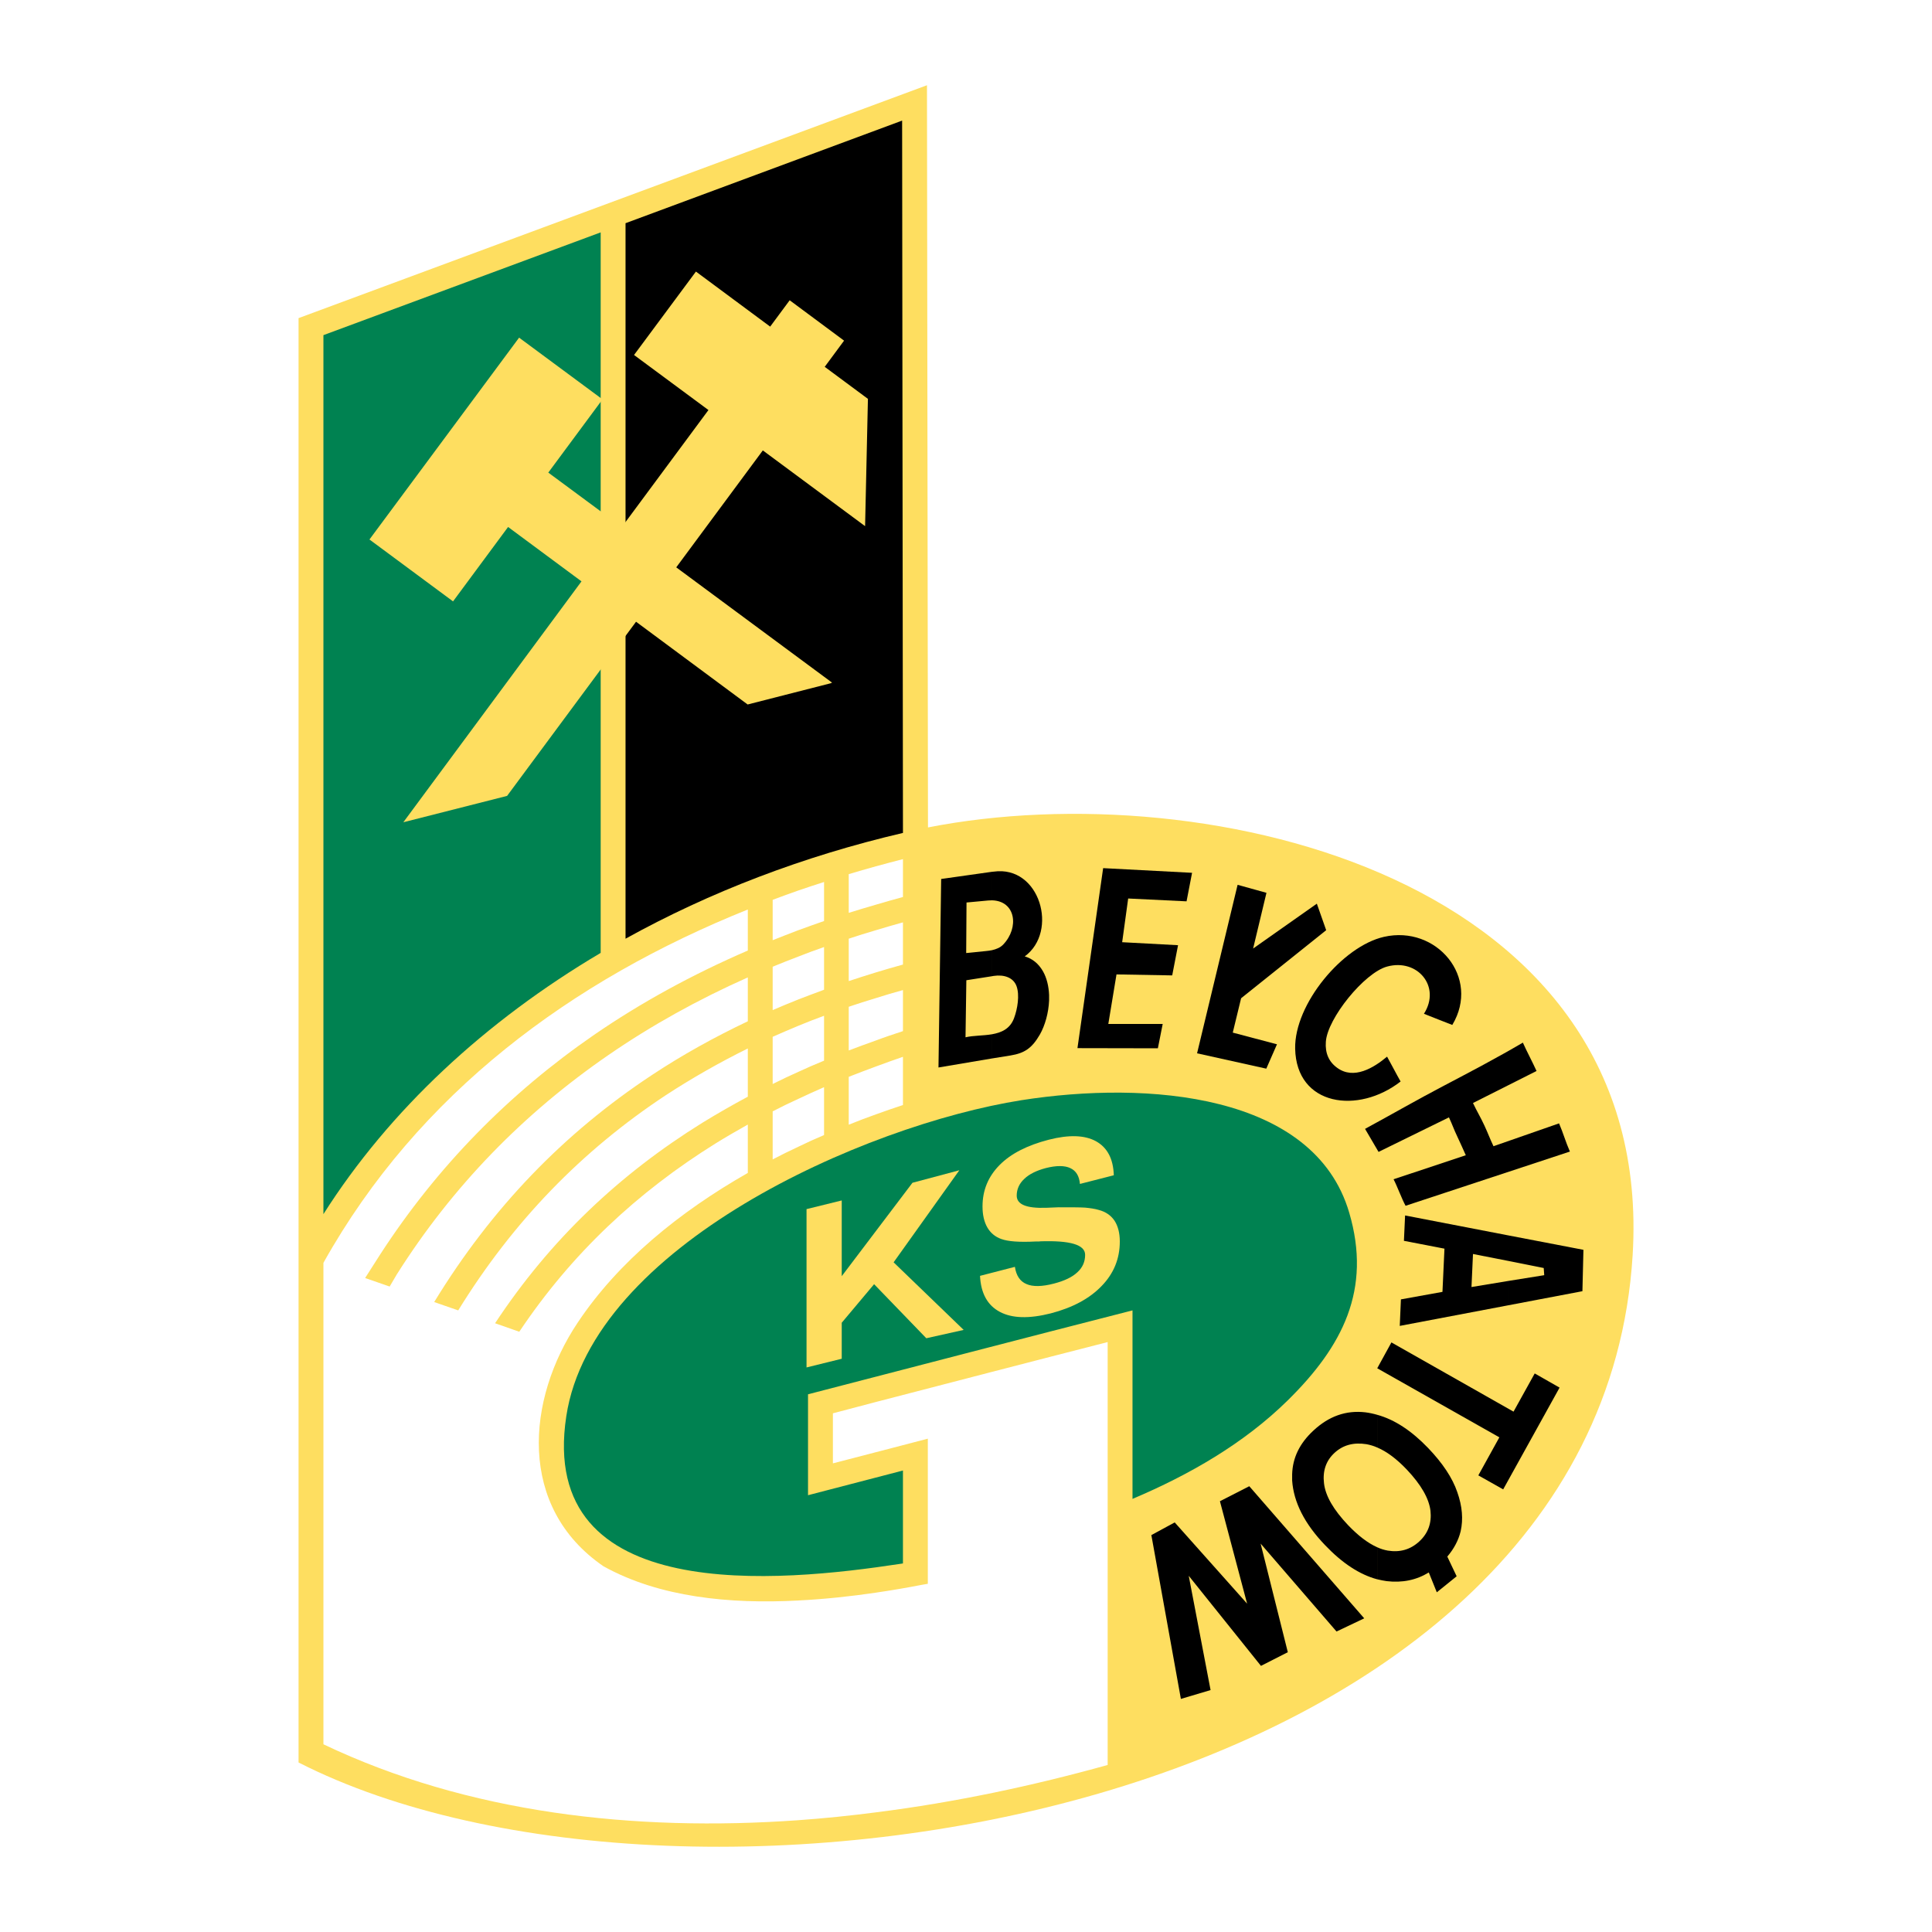 <?xml version="1.0" encoding="utf-8"?>
<!-- Generator: Adobe Illustrator 13.0.0, SVG Export Plug-In . SVG Version: 6.00 Build 14948)  -->
<!DOCTYPE svg PUBLIC "-//W3C//DTD SVG 1.0//EN" "http://www.w3.org/TR/2001/REC-SVG-20010904/DTD/svg10.dtd">
<svg version="1.0" id="Layer_1" xmlns="http://www.w3.org/2000/svg" xmlns:xlink="http://www.w3.org/1999/xlink" x="0px" y="0px"
	 width="192.756px" height="192.756px" viewBox="0 0 192.756 192.756" enable-background="new 0 0 192.756 192.756"
	 xml:space="preserve">
<g>
	<polygon fill-rule="evenodd" clip-rule="evenodd" fill="#FFFFFF" points="0,0 192.756,0 192.756,192.756 0,192.756 0,0 	"/>
	<path fill-rule="evenodd" clip-rule="evenodd" fill="#FEDE60" d="M92.485,8.504L29.787,31.739v93.623v50.481
		c38.781,19.772,129.673,5.376,133.102-50.614c2.297-37.649-42.392-48.151-70.304-42.676L92.485,8.504L92.485,8.504z"/>
	<path fill-rule="evenodd" clip-rule="evenodd" fill="#008251" d="M59.93,23.184L32.268,33.437v87.697
		c6.591-10.386,16.161-19.257,27.662-26.064V23.184L59.93,23.184z"/>
	<path fill-rule="evenodd" clip-rule="evenodd" d="M90.088,83.102l-0.083-71.07L62.41,22.269v71.386
		C70.814,88.994,80.168,85.416,90.088,83.102L90.088,83.102z"/>
	<path fill-rule="evenodd" clip-rule="evenodd" fill="#008251" d="M134.61,120.983c-3.495-11.917-20.155-13.182-32.688-11.218
		c-15.778,2.497-42.841,14.563-45.421,31.523c-2.913,19.024,21.42,16.545,33.254,14.747c0.117-0.017,0.233-0.033,0.333-0.05v-9.271
		l-9.471,2.464v-10.069c10.786-2.797,21.571-5.609,32.373-8.372v18.808c5.659-2.396,11.118-5.526,15.496-9.837
		C133.945,134.332,136.875,128.673,134.61,120.983L134.61,120.983z"/>
	<path fill-rule="evenodd" clip-rule="evenodd" fill="#FFFFFF" d="M87.392,158.898c1.598-0.232,3.129-0.499,4.594-0.782
		c0.2-0.033,0.383-0.066,0.583-0.1v-14.48l-5.176,1.349v-5.01c7.706-1.998,15.363-3.995,23.119-5.976c0,14.064,0,28.128,0,42.192
		c-7.407,2.063-15.196,3.729-23.119,4.727V158.898L87.392,158.898z M87.392,111.181v-4.777c0.882-0.333,1.781-0.648,2.696-0.965
		v4.81C89.189,110.548,88.291,110.848,87.392,111.181L87.392,111.181z M87.392,103.808V99.58c0.882-0.283,1.781-0.55,2.696-0.799
		v4.094C89.173,103.175,88.274,103.475,87.392,103.808L87.392,103.808z M87.392,97.017v-4.211c0.882-0.267,1.797-0.533,2.696-0.782
		v4.211C89.173,96.484,88.274,96.75,87.392,97.017L87.392,97.017z M87.392,90.259v-3.828c0.898-0.25,1.797-0.482,2.696-0.715v3.778
		C89.189,89.743,88.274,89.993,87.392,90.259L87.392,90.259z M79.653,159.681c2.646-0.133,5.259-0.416,7.739-0.782v21.92
		c-2.58,0.333-5.16,0.6-7.739,0.782V159.681L79.653,159.681z M87.392,144.885l-4.294,1.114v-4.992
		c1.432-0.383,2.863-0.749,4.294-1.132V144.885L87.392,144.885z M87.392,86.431v3.828c-0.916,0.267-1.814,0.533-2.713,0.816v-3.861
		C85.578,86.947,86.477,86.681,87.392,86.431L87.392,86.431z M87.392,92.806v4.211c-0.916,0.283-1.814,0.565-2.713,0.865v-4.228
		C85.578,93.354,86.477,93.072,87.392,92.806L87.392,92.806z M87.392,99.58v4.228c-0.916,0.315-1.814,0.665-2.713,0.998v-4.36
		C85.578,100.146,86.477,99.846,87.392,99.58L87.392,99.58z M87.392,106.403v4.777c-0.899,0.316-1.814,0.666-2.713,1.032v-4.777
		C85.578,107.086,86.477,106.736,87.392,106.403L87.392,106.403z M79.653,114.409v-4.776c0.832-0.399,1.698-0.782,2.563-1.165v4.776
		C81.351,113.61,80.501,113.993,79.653,114.409L79.653,114.409z M79.653,106.937v-4.594c0.832-0.35,1.698-0.683,2.563-0.999v4.478
		C81.351,106.171,80.485,106.554,79.653,106.937L79.653,106.937z M79.653,99.713v-4.277c0.832-0.333,1.698-0.649,2.563-0.949v4.26
		C81.351,99.063,80.485,99.396,79.653,99.713L79.653,99.713z M79.653,92.806v-3.961c0.849-0.283,1.698-0.583,2.563-0.849v3.895
		C81.351,92.189,80.485,92.506,79.653,92.806L79.653,92.806z M32.268,174.028v-48.034c9.47-16.944,24.816-28.212,42.342-35.252
		v4.094c-5.509,2.381-10.635,5.177-15.329,8.405c-8.521,5.875-15.679,13.165-21.354,21.92c-0.5,0.782-0.999,1.564-1.498,2.347
		l2.447,0.85c0.25-0.433,0.583-0.982,0.716-1.216c5.542-8.771,12.632-16.044,21.121-21.887c4.277-2.945,8.921-5.525,13.897-7.739
		v4.377c-3.362,1.599-6.541,3.362-9.537,5.343c-8.838,5.826-16.044,13.315-21.753,22.67l2.396,0.832
		c5.459-8.854,12.333-15.945,20.739-21.487c2.58-1.682,5.293-3.229,8.155-4.644v4.81c-1.548,0.832-3.062,1.698-4.527,2.597
		c-8.255,5.126-15.179,11.65-20.688,20.006l2.414,0.849c5.242-7.839,11.817-13.947,19.589-18.791
		c1.049-0.648,2.114-1.265,3.212-1.881v4.827c-6.841,3.895-12.916,8.854-16.96,14.913c-5.143,7.673-6.042,18.441,2.563,24.333
		c5.576,3.097,12.616,3.778,19.44,3.412v21.92C63.242,182.767,46.698,180.902,32.268,174.028L32.268,174.028z M79.653,88.844
		c-0.866,0.3-1.714,0.616-2.563,0.932v4.028c0.832-0.333,1.698-0.666,2.563-0.999V88.844L79.653,88.844z M79.653,95.436
		c-0.866,0.333-1.731,0.666-2.563,1.015v4.327c0.832-0.365,1.698-0.715,2.563-1.064V95.436L79.653,95.436z M79.653,102.343
		c-0.882,0.366-1.731,0.732-2.563,1.099v4.71c0.832-0.416,1.698-0.832,2.563-1.215V102.343L79.653,102.343z M79.653,109.633
		c-0.882,0.399-1.731,0.815-2.563,1.248v4.793c0.832-0.433,1.698-0.865,2.563-1.265V109.633L79.653,109.633z"/>
	<polygon fill-rule="evenodd" clip-rule="evenodd" fill="#FEDE60" points="80.468,136.43 80.468,120.634 83.98,119.769 
		83.98,127.325 91.037,118.005 95.714,116.756 89.156,125.943 96.146,132.685 92.418,133.517 87.209,128.124 83.98,131.969 
		83.98,135.563 80.468,136.43 	"/>
	<path fill-rule="evenodd" clip-rule="evenodd" fill="#FEDE60" d="M97.777,127.292l3.479-0.898c0.134,0.882,0.517,1.447,1.148,1.714
		c0.633,0.283,1.565,0.267,2.764-0.05c1.031-0.267,1.797-0.633,2.313-1.115c0.532-0.482,0.782-1.065,0.782-1.748
		c0-1.015-1.498-1.447-4.478-1.348l-0.116,0.017c-0.066,0-0.184,0-0.35,0c-1.614,0.083-2.746,0-3.429-0.25
		c-0.599-0.216-1.065-0.599-1.382-1.148c-0.316-0.549-0.482-1.248-0.482-2.097c0-1.614,0.565-2.979,1.697-4.128
		c1.133-1.148,2.78-1.98,4.91-2.53c2.015-0.516,3.579-0.466,4.711,0.15c1.132,0.633,1.73,1.747,1.78,3.396l-3.379,0.865
		c-0.066-0.782-0.382-1.315-0.965-1.581c-0.565-0.267-1.398-0.267-2.446,0c-0.933,0.249-1.648,0.599-2.147,1.081
		c-0.499,0.467-0.749,1.032-0.749,1.665c0,0.882,0.965,1.281,2.93,1.215c0.516-0.017,0.932-0.033,1.231-0.05
		c1.248,0,2.13,0,2.663,0.033c0.516,0.05,0.981,0.116,1.364,0.232c0.699,0.184,1.216,0.55,1.565,1.065
		c0.349,0.533,0.532,1.232,0.532,2.081c0,1.714-0.6,3.195-1.814,4.443c-1.198,1.249-2.896,2.164-5.076,2.73
		c-2.164,0.549-3.861,0.499-5.076-0.15C98.527,130.237,97.861,129.039,97.777,127.292L97.777,127.292z"/>
	<polygon fill-rule="evenodd" clip-rule="evenodd" points="124.641,148.28 136.109,161.462 133.346,162.776 125.773,154.006 
		128.486,164.841 125.806,166.205 118.6,157.218 120.779,168.619 117.817,169.501 114.871,153.156 117.201,151.892 124.425,159.997 
		121.712,149.777 124.641,148.28 	"/>
	<path fill-rule="evenodd" clip-rule="evenodd" d="M140.353,146.615c-1.015-1.065-1.997-1.797-2.945-2.197v-3.262
		c1.747,0.482,3.429,1.598,5.076,3.312c1.465,1.53,2.431,2.995,2.913,4.41c0.499,1.415,0.599,2.713,0.333,3.895
		c-0.217,0.899-0.666,1.748-1.332,2.53l0.933,1.964l-1.981,1.598l-0.799-1.98c-1.248,0.766-2.646,1.049-4.211,0.865
		c-0.299-0.05-0.615-0.1-0.932-0.183v-3.195c0.35,0.166,0.699,0.266,1.049,0.332c1.215,0.2,2.263-0.1,3.146-0.915
		c0.882-0.815,1.248-1.831,1.115-3.062C142.566,149.495,141.784,148.13,140.353,146.615L140.353,146.615z M137.407,144.418
		c-0.366-0.166-0.732-0.266-1.082-0.332c-1.281-0.2-2.33,0.083-3.179,0.865s-1.198,1.798-1.049,3.046
		c0.15,1.265,0.948,2.63,2.396,4.161c1.016,1.064,1.981,1.797,2.913,2.214v3.195c-1.748-0.466-3.479-1.599-5.193-3.396
		c-2.063-2.147-3.146-4.294-3.295-6.458c0-0.066,0-0.149,0-0.233v-0.399c0.05-1.647,0.749-3.079,2.113-4.344
		c1.548-1.448,3.263-2.047,5.177-1.831c0.399,0.05,0.799,0.134,1.198,0.25V144.418L137.407,144.418z"/>
	<polygon fill-rule="evenodd" clip-rule="evenodd" points="138.822,133.933 151.005,140.84 153.119,137.028 155.599,138.443 
		149.973,148.596 147.493,147.198 149.591,143.403 137.407,136.513 138.822,133.933 	"/>
	<path fill-rule="evenodd" clip-rule="evenodd" d="M150.439,123.247l7.54,1.448l-0.101,4.128l-7.439,1.414v-2.43l3.628-0.582
		l-0.05-0.716l-3.578-0.716V123.247L150.439,123.247z M139.654,132.285l0.116-2.646l4.145-0.749l0.199-4.311l-4.044-0.782
		l0.116-2.53l10.253,1.98v2.547l-3.479-0.683l-0.15,3.296l3.629-0.6v2.43L139.654,132.285L139.654,132.285z"/>
	<path fill-rule="evenodd" clip-rule="evenodd" d="M136.192,112.628c2.663-1.447,5.292-2.962,7.938-4.344
		c2.597-1.364,5.227-2.746,7.807-4.261c0.383,0.865,0.965,1.947,1.364,2.83l-6.341,3.195c0.383,0.815,0.766,1.432,1.148,2.264
		s0.499,1.198,0.898,2.047l6.541-2.28c0.416,0.966,0.649,1.831,1.082,2.813l-16.395,5.409c-0.383-0.699-0.832-1.947-1.198-2.646
		l7.207-2.396c-0.383-0.833-0.449-1.032-0.832-1.831c-0.383-0.8-0.483-1.165-0.849-1.947l-7.024,3.444
		C137.19,114.31,136.541,113.244,136.192,112.628L136.192,112.628z"/>
	<path fill-rule="evenodd" clip-rule="evenodd" d="M138.389,105.422c0.483,0.865,0.866,1.631,1.349,2.479
		c-4.228,3.296-10.402,2.464-10.52-3.278c-0.083-4.461,4.744-10.22,8.854-11.152c5.243-1.198,9.671,4.044,6.824,8.788
		c-0.932-0.366-1.881-0.731-2.829-1.114c1.731-2.713-0.649-5.543-3.679-4.71c-2.264,0.616-5.958,5.176-6.108,7.506
		c-0.083,1.132,0.3,1.997,1.132,2.597C135.077,107.752,137.058,106.537,138.389,105.422L138.389,105.422z"/>
	<polygon fill-rule="evenodd" clip-rule="evenodd" points="119.432,105.089 123.476,88.278 126.355,89.077 125.024,94.636 
		131.382,90.159 132.313,92.806 123.825,99.597 122.993,103.024 127.404,104.189 126.339,106.62 119.432,105.089 	"/>
	<path fill-rule="evenodd" clip-rule="evenodd" d="M98.959,86.98l0.184-0.017c4.61-0.649,6.491,5.975,3.096,8.455
		c0.782,0.233,1.382,0.733,1.814,1.481c0.383,0.666,0.582,1.515,0.615,2.38v0.532c-0.05,1.231-0.398,2.48-0.915,3.396
		c-0.799,1.381-1.531,1.864-2.93,2.097l-1.864,0.3v-2.413c0.949-0.167,1.814-0.533,2.214-1.614c0.35-0.933,0.566-2.297,0.25-3.18
		c-0.316-0.882-1.265-1.181-2.28-1.031l-0.184,0.033v-2.597c0.434-0.1,0.833-0.25,1.133-0.566c1.614-1.698,1.248-4.36-1.133-4.411
		V86.98L98.959,86.98z M93.9,87.696l5.059-0.716v2.846c-0.133,0-0.249,0.017-0.382,0.017l-2.147,0.2l-0.033,5.043l1.98-0.2
		c0.2-0.017,0.399-0.05,0.582-0.083v2.597l-2.546,0.399l-0.083,5.692c0.783-0.184,1.748-0.15,2.629-0.3v2.413l-5.326,0.899
		L93.9,87.696L93.9,87.696z"/>
	<polygon fill-rule="evenodd" clip-rule="evenodd" points="107.498,104.573 110.061,86.614 118.933,87.08 118.383,89.926 
		112.558,89.644 111.959,94.004 117.534,94.304 116.951,97.316 111.393,97.217 110.577,102.159 116.003,102.159 115.521,104.589 
		107.498,104.573 	"/>
	<polygon fill-rule="evenodd" clip-rule="evenodd" fill="#FEDE60" points="36.861,53.825 51.791,33.687 60.113,39.845 
		54.703,47.151 62.043,52.577 70.682,40.91 63.258,35.417 69.433,27.095 76.84,32.587 78.787,29.958 84.213,33.986 82.282,36.599 
		86.593,39.794 86.31,52.494 76.107,44.938 67.469,56.605 83.015,68.106 82.865,68.173 74.593,70.287 63.458,62.031 50.592,79.407 
		40.24,82.037 58.016,58.003 50.692,52.577 45.2,60 36.861,53.825 	"/>
</g>
</svg>
